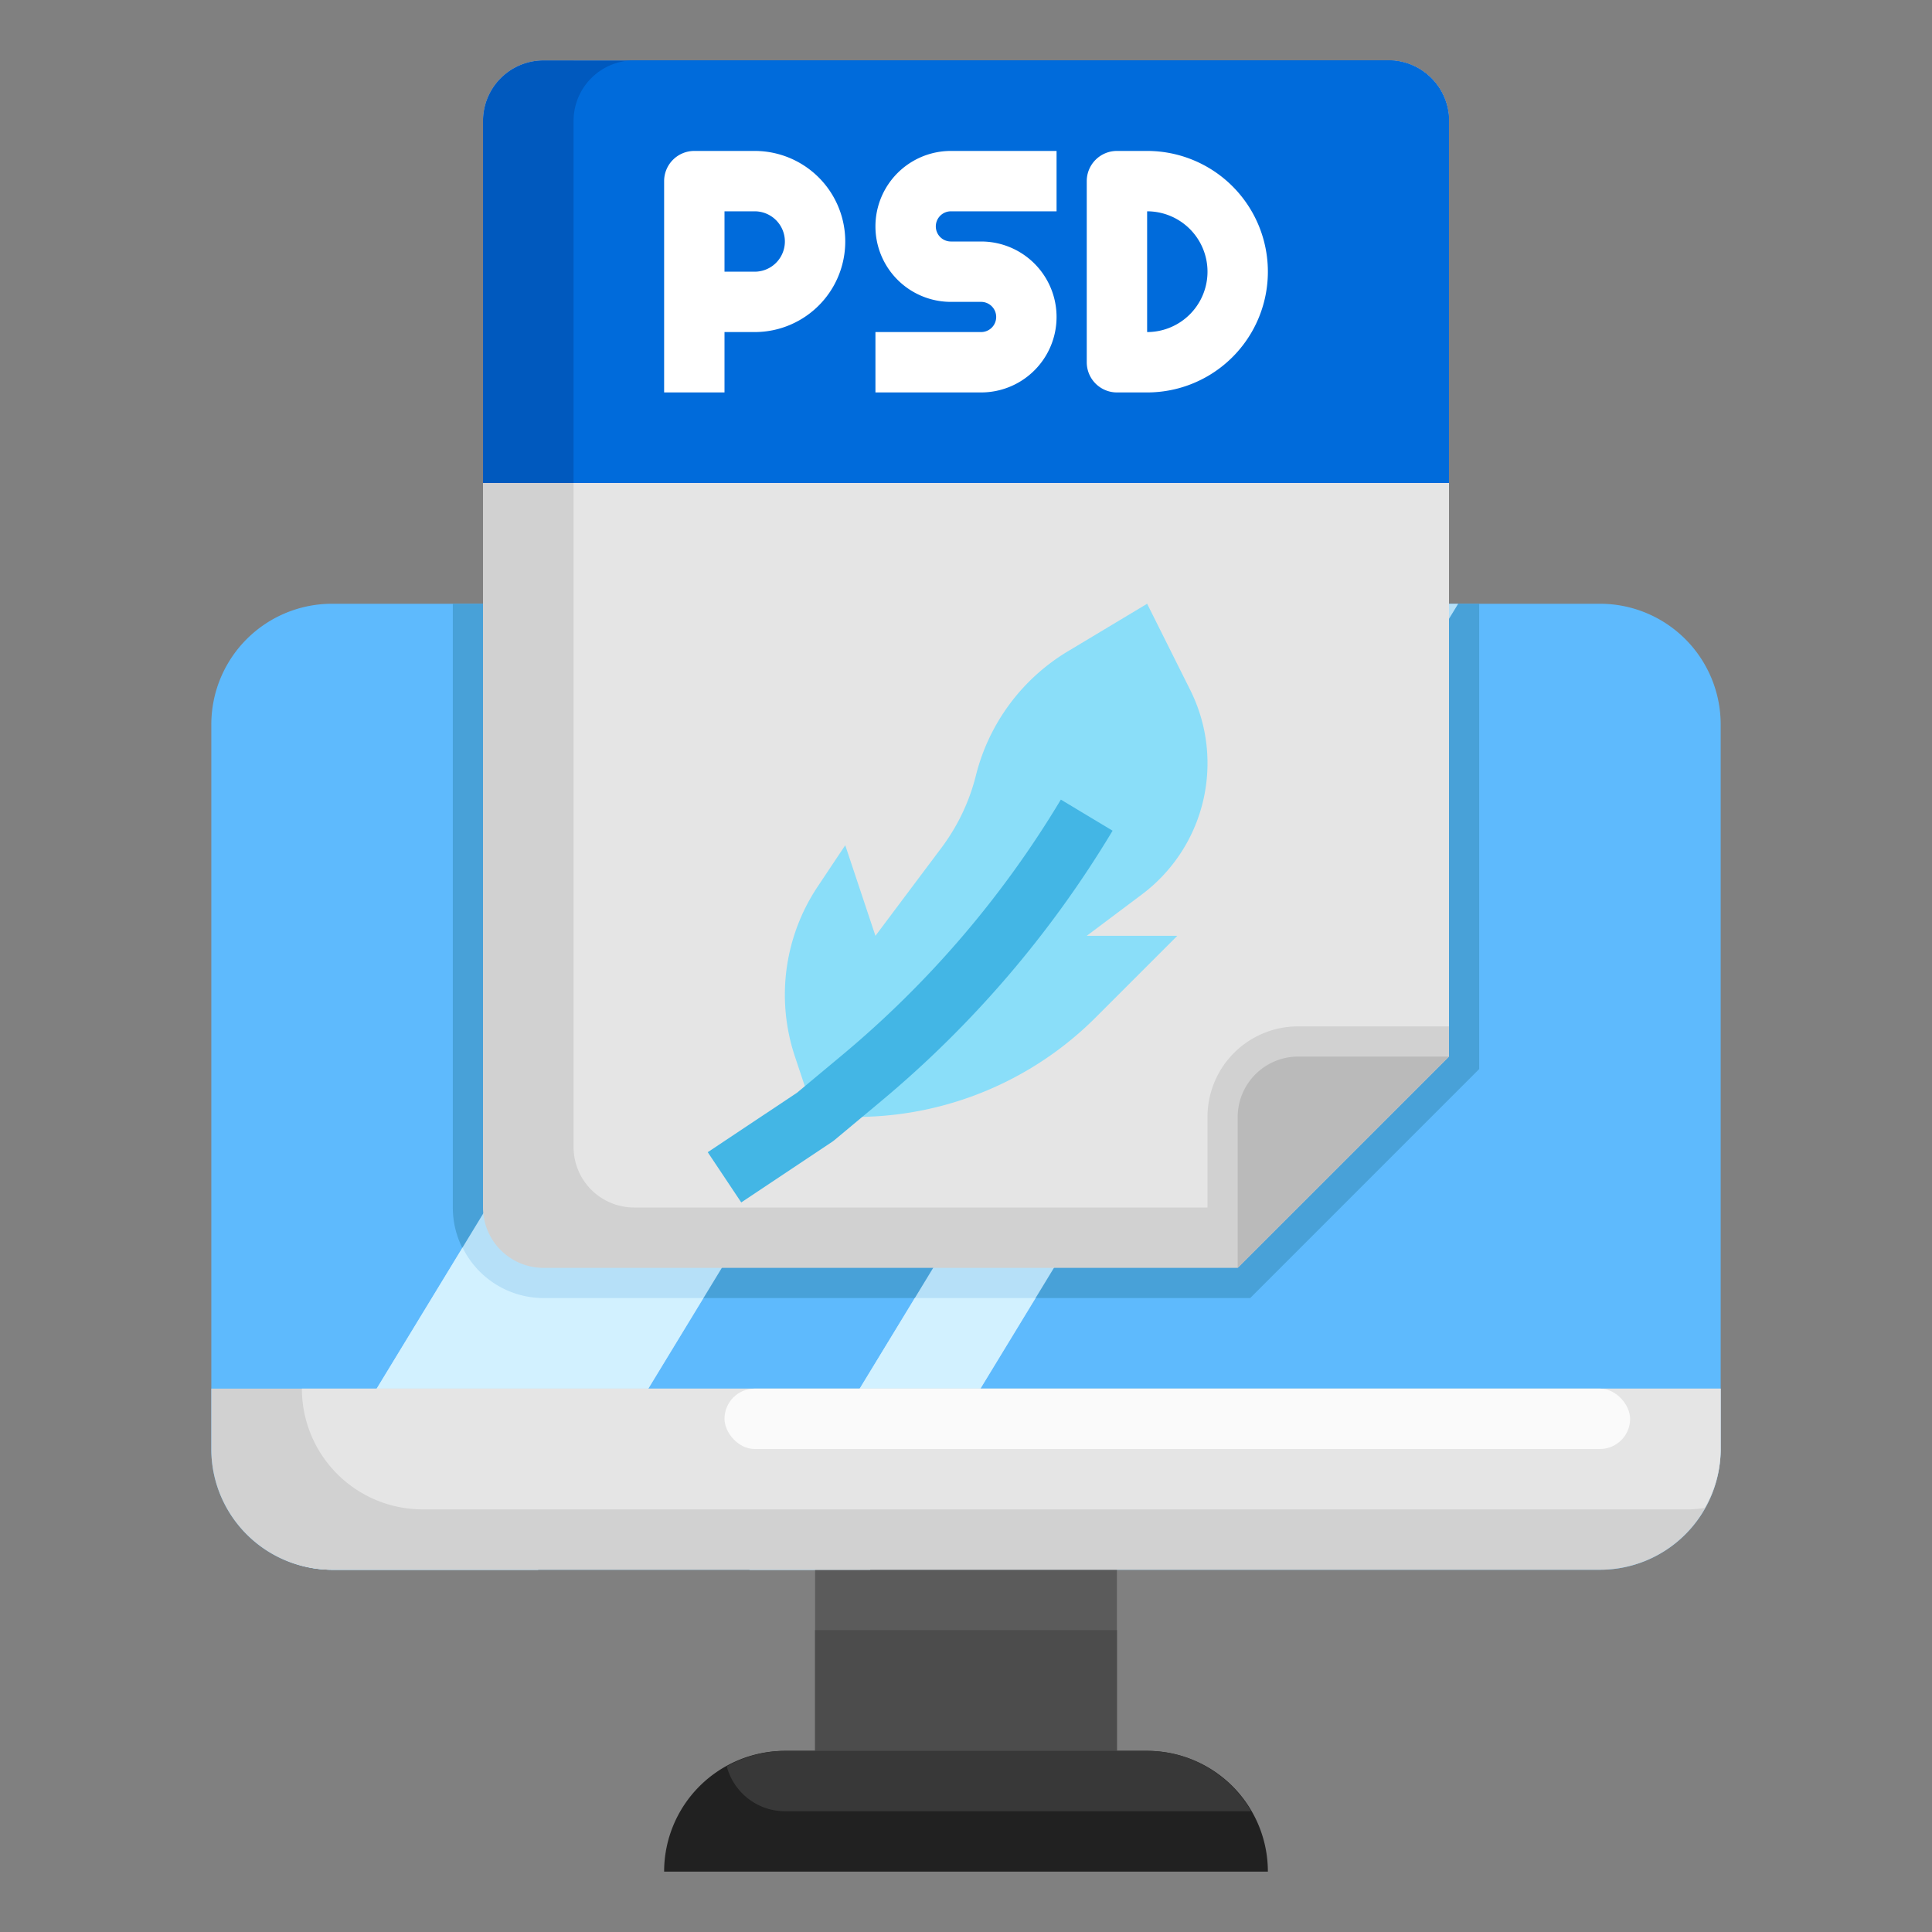 <svg id="Layer_3" height="512" viewBox="0 0 64 64" width="512" xmlns="http://www.w3.org/2000/svg" data-name="Layer 3"><rect x="0" y="0" width="64" height="64" fill="#808080" stroke="none"/><path d="m11 20a4 4 0 0 0 -4 4v24a4 4 0 0 0 4 4h42a4 4 0 0 0 4-4v-24a4 4 0 0 0 -4-4z" fill="#5ebafd"/><path d="m15 20v20a3 3 0 0 0 3 3h23.414l7.586-7.586v-15.414z" fill="#48a1d8"/><path d="m28.3 20-19.177 31.512a3.959 3.959 0 0 0 1.877.488h6.826l19.474-32z" fill="#b6e0f8"/><path d="m44.304 20-19.478 32h4l19.478-32z" fill="#b6e0f8"/><path d="m27 52h10v6h-10z" fill="#5b5b5b"/><path d="m26 58h12a4 4 0 0 1 4 4 0 0 0 0 1 0 0h-20a0 0 0 0 1 0 0 4 4 0 0 1 4-4z" fill="#212121"/><path d="m48 4v31l-7 7h-23a2.006 2.006 0 0 1 -2-2v-36a2.006 2.006 0 0 1 2-2h28a2.006 2.006 0 0 1 2 2z" fill="#d1d1d1"/><path d="m27 54h10v4h-10z" fill="#4c4c4c"/><path d="m38 58h-12a3.96 3.96 0 0 0 -1.925.514 2 2 0 0 0 1.925 1.486h15.445a3.982 3.982 0 0 0 -3.445-2z" fill="#383838"/><path d="m43 34h5v-30a2.006 2.006 0 0 0 -2-2h-27v36a2.006 2.006 0 0 0 2 2h19v-3a3 3 0 0 1 3-3z" fill="#e5e5e5"/><path d="m48 35h-5a2.006 2.006 0 0 0 -2 2v5z" fill="#bababa"/><path d="m46 2h-28a2.006 2.006 0 0 0 -2 2v12h32v-12a2.006 2.006 0 0 0 -2-2z" fill="#0059be"/><path d="m46 2h-25a2.006 2.006 0 0 0 -2 2v12h29v-12a2.006 2.006 0 0 0 -2-2z" fill="#006bdb"/><path d="m15.323 41.326-6.2 10.186a3.959 3.959 0 0 0 1.877.488h6.826l5.474-9h-5.3a2.993 2.993 0 0 1 -2.677-1.674z" fill="#d2f1ff"/><path d="m24.826 52h4l5.478-9h-4z" fill="#d2f1ff"/><path d="m7 48a4 4 0 0 0 4 4h42a4 4 0 0 0 4-4v-2h-50z" fill="#d1d1d1"/><path d="m14 50h42a4.061 4.061 0 0 0 .471-.047 3.959 3.959 0 0 0 .529-1.953v-2h-47a4 4 0 0 0 4 4z" fill="#e5e5e5"/><rect fill="#fafafa" height="2" rx="1" width="30" x="24" y="46"/><path d="m27 37-.669-2.007a6.457 6.457 0 0 1 -.331-2.04 6.455 6.455 0 0 1 1.083-3.578l.917-1.375 1 3 2.189-2.919a6.7 6.7 0 0 0 1.139-2.392 6.688 6.688 0 0 1 3.049-4.115l2.623-1.574 1.426 2.853a5.421 5.421 0 0 1 .574 2.43 5.432 5.432 0 0 1 -2.174 4.347l-1.826 1.37h3l-2.712 2.712a11.226 11.226 0 0 1 -2.918 2.1 11.226 11.226 0 0 1 -5.02 1.188z" fill="#8adef9"/><path d="m24.555 39.832-1.11-1.664 2.955-1.968 1.479-1.233a33.337 33.337 0 0 0 7.263-8.479l1.714 1.03a35.337 35.337 0 0 1 -7.7 8.986l-1.516 1.265c-.027.022-.056.043-.085.063z" fill="#43b6e5"/><g fill="#fff"><path d="m24 13h-2v-7a1 1 0 0 1 1-1h2a3 3 0 0 1 0 6h-1zm0-4h1a1 1 0 0 0 0-2h-1z"/><path d="m32.5 13h-3.5v-2h3.5a.5.5 0 0 0 0-1h-1a2.5 2.5 0 0 1 0-5h3.5v2h-3.5a.5.5 0 0 0 0 1h1a2.5 2.5 0 0 1 0 5z"/><path d="m38 13h-1a1 1 0 0 1 -1-1v-6a1 1 0 0 1 1-1h1a4 4 0 0 1 0 8zm0-6v4a2 2 0 0 0 0-4z"/></g></svg>